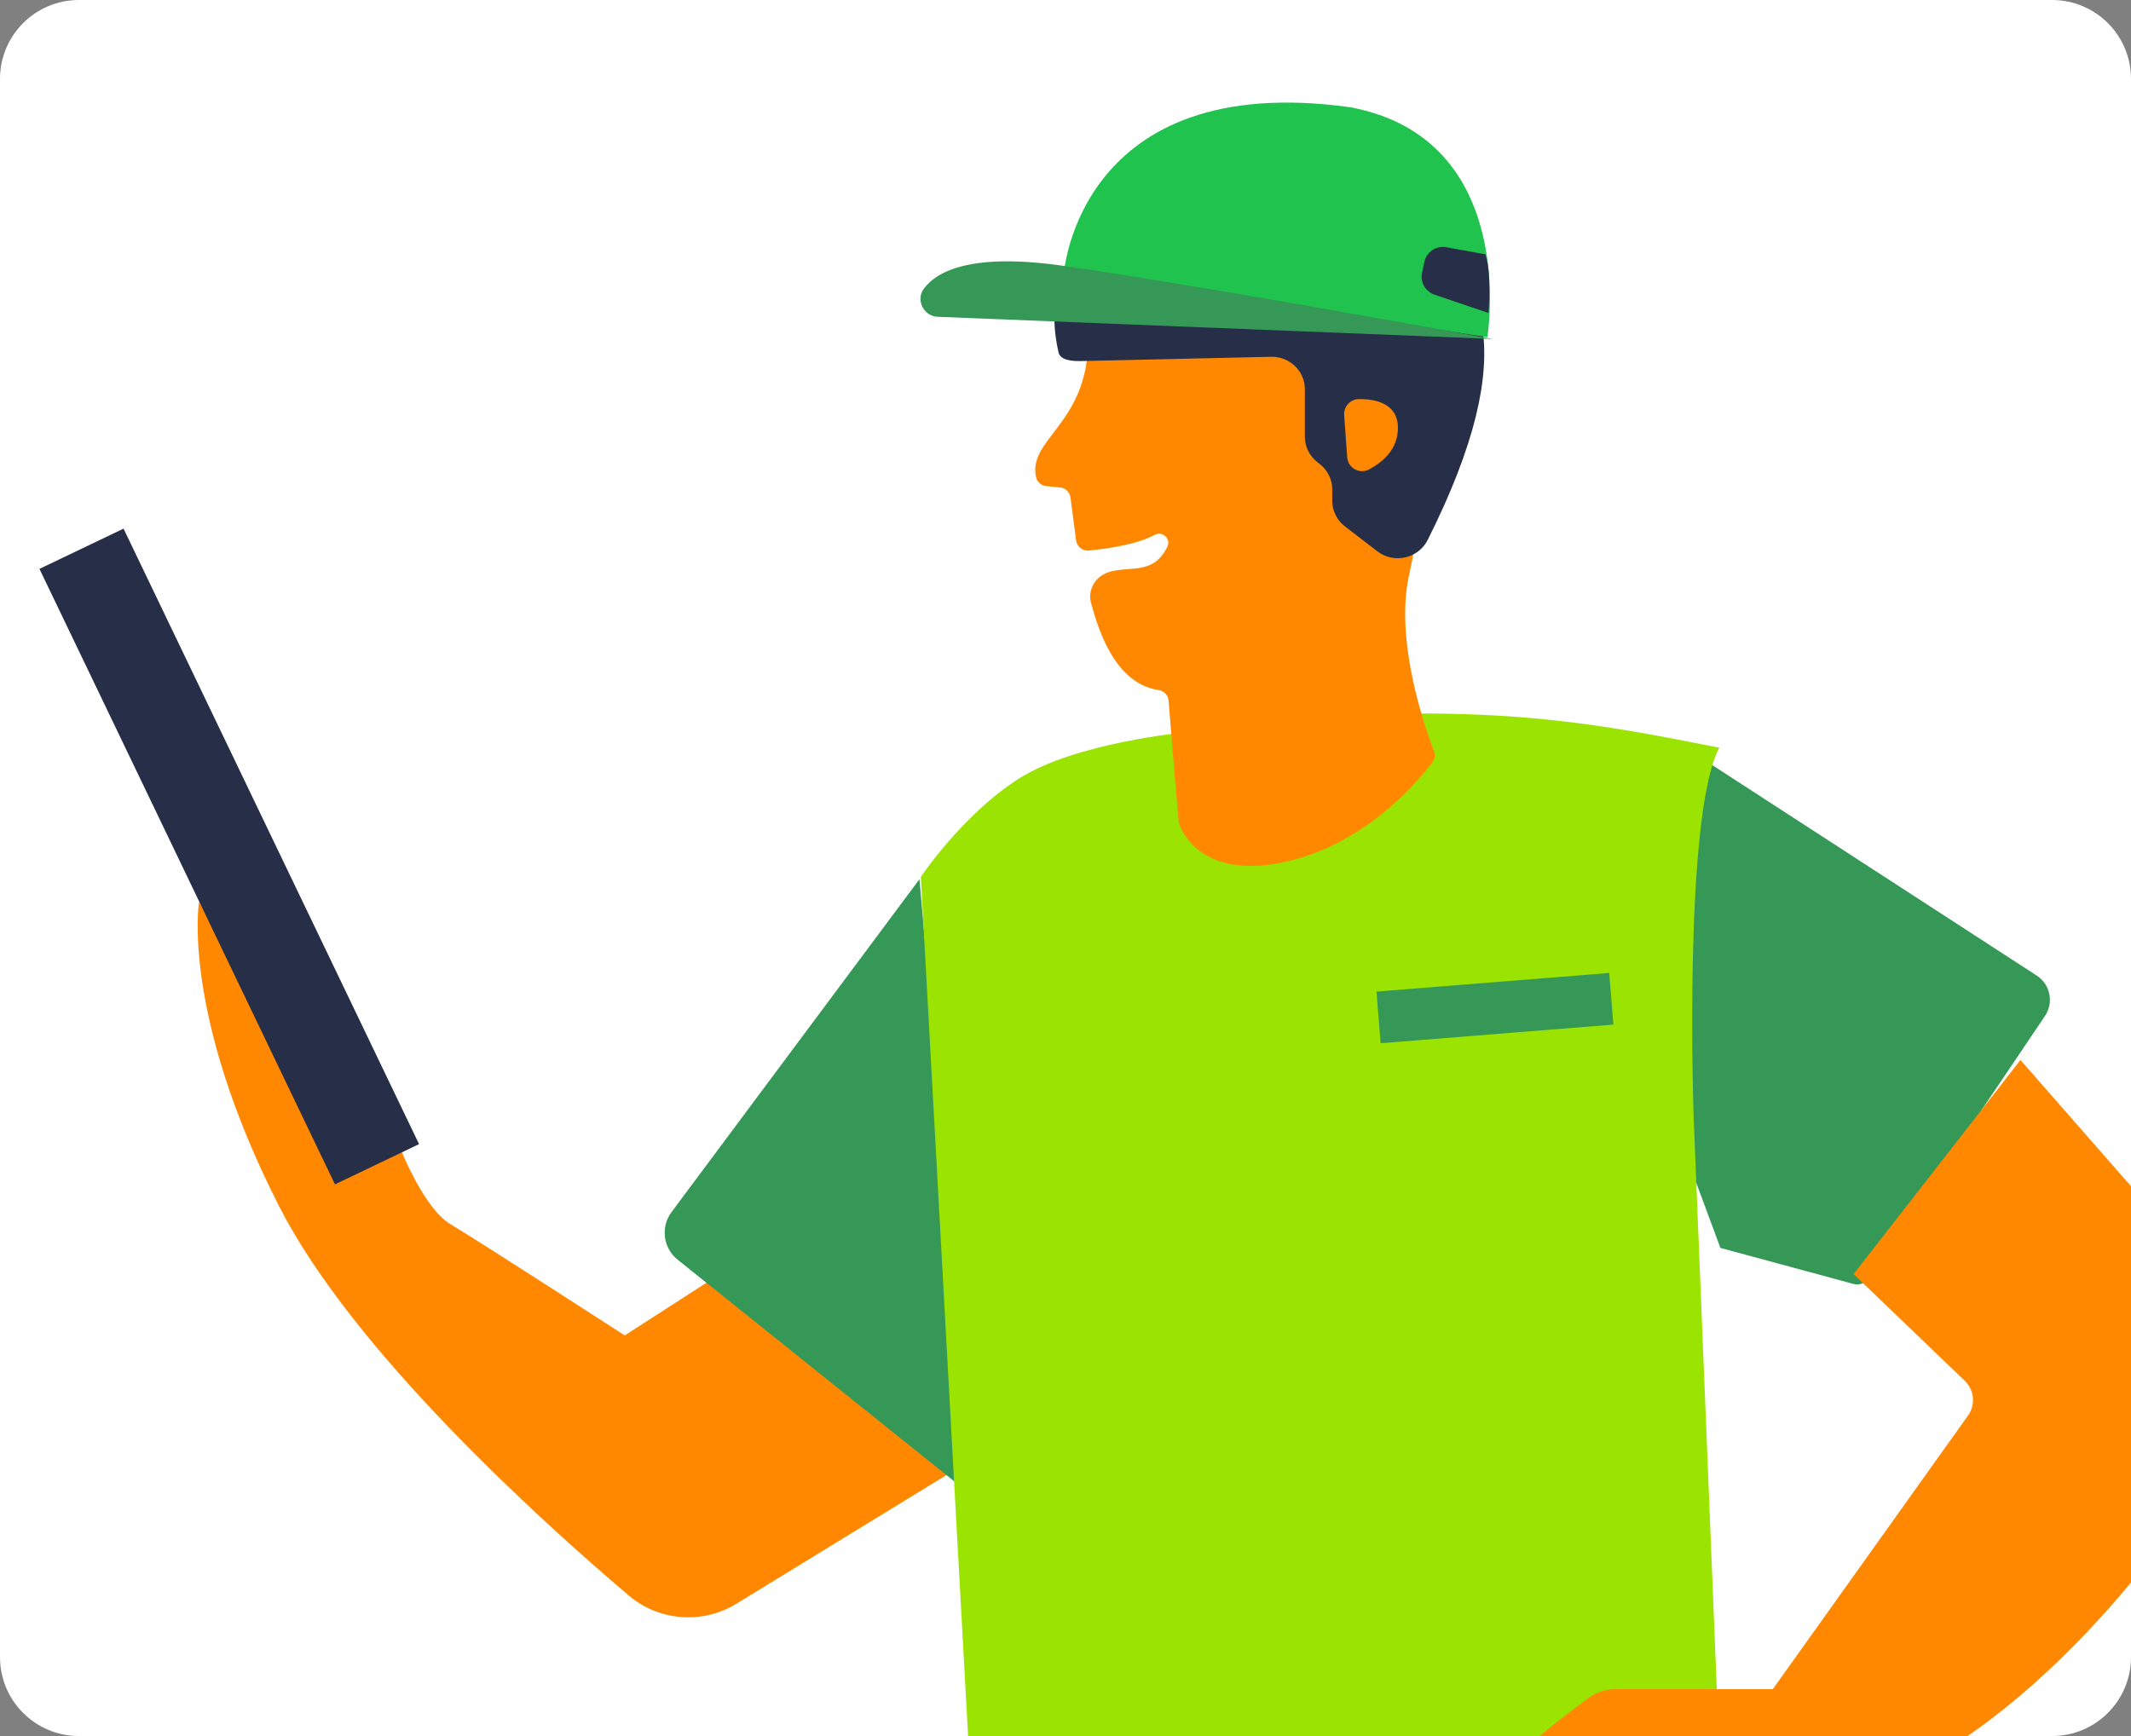<svg width="270" height="220" viewBox="0 0 270 220" fill="none" xmlns="http://www.w3.org/2000/svg">
<rect x="0" y="0" width="270" height="220" fill="#808080" stroke="none"/>
<g clip-path="url(#clip0_201_2016)">
<path d="M0 10C0 4.477 4.477 0 10 0H260C265.523 0 270 4.477 270 10V210C270 215.523 265.523 220 260 220H10C4.477 220 0 215.523 0 210V10Z" fill="white"/>
<path d="M134.804 177.807L93.302 203.235C89.005 205.869 83.482 205.442 79.649 202.183C68.145 192.4 44.639 171.072 35.369 152.878C22.877 128.363 25.218 114.282 25.218 114.282L43.452 145.433L50.388 144.724C50.388 144.724 53.498 153.022 57.092 155.151C60.685 157.28 79.152 169.232 79.152 169.232L105.151 152.477L134.804 177.807Z" fill="#FF8800"/>
<path d="M116.497 111.419L85.083 153.602C83.68 155.485 84.019 158.159 85.847 159.626L123.35 189.683L116.497 111.419Z" fill="#359856"/>
<path d="M215.929 96.298L258.066 123.636C259.773 124.746 260.243 127.053 259.101 128.748L236.657 162.061C236.271 162.635 235.561 162.899 234.889 162.721L217.979 158.145L202.47 116.357L215.929 96.298Z" fill="#359856"/>
<path d="M150.114 92.819C150.114 92.819 136.25 94.097 129.07 98.685C121.891 103.273 116.669 111.138 116.669 111.138L123.196 229.769L217.839 221.904L214.576 141.287C214.576 141.287 213.27 103.273 217.839 94.752C204.132 92.131 185.517 87.608 150.114 92.819Z" fill="#9BE301"/>
<path d="M255.993 134.326L282.245 164.309C286.269 169.338 286.725 176.352 283.355 181.845C274.964 195.516 257.222 220.007 233.858 227.961C224.608 232.593 219.652 237.556 217.009 236.233C214.366 234.909 209.411 231.27 208.089 231.932L200.286 235.836C199.367 236.292 198.257 235.71 198.145 234.691C198.039 233.725 198.264 232.494 199.493 231.263L194.114 234.499C193.308 234.982 192.244 234.751 191.755 233.95C191.247 233.123 190.896 231.951 191.57 230.608C192.892 227.961 194.213 227.299 194.213 227.299L188.267 229.946C188.267 229.946 185.822 230.429 188.696 226.221C190.916 222.972 198.112 217.499 201.283 215.17C202.261 214.455 203.437 214.065 204.647 214.065H224.614L249.353 179.383C250.324 178.02 250.152 176.147 248.943 174.989L234.849 161.457L255.993 134.326Z" fill="#FF8800"/>
<path d="M203.889 123.3L174.4 125.66L174.925 132.204L204.415 129.844L203.889 123.3Z" fill="#359856"/>
<path d="M15.654 66.992L5 72.092L42.441 150.089L53.095 144.989L15.654 66.992Z" fill="#272E47"/>
<path d="M181.483 96.602C181.788 96.192 181.864 95.664 181.684 95.184C180.567 92.28 176.715 81.35 178.506 72.992C180.587 63.264 182.669 49.368 177.812 45.894C173.371 42.718 144.004 43.608 138.987 43.781C138.522 43.795 137.863 43.948 137.828 44.414C137.218 53.884 130.244 55.788 131.271 60.471C131.41 61.096 131.944 61.548 132.582 61.61L134.303 61.77C134.99 61.833 135.545 62.368 135.635 63.056L136.343 68.482C136.447 69.274 137.155 69.837 137.953 69.768C140.042 69.573 143.928 69.052 146.322 67.773C147.3 67.252 148.397 68.295 147.904 69.288C146.1 72.964 143.158 71.63 140.424 72.519C138.772 73.054 137.773 74.757 138.238 76.431C139.209 79.947 141.291 86.624 146.801 87.451C147.481 87.555 148.008 88.111 148.064 88.799C148.667 96.532 149.243 103.001 149.34 104.099C149.354 104.217 149.375 104.328 149.417 104.446C149.826 105.586 152.525 111.652 163.233 109.129C173.211 106.774 179.706 98.971 181.483 96.602Z" fill="#FF8800"/>
<path d="M174.508 69.865L170.4 66.704C169.387 65.925 168.797 64.737 168.797 63.472V62.013C168.797 60.77 168.214 59.589 167.222 58.81L166.903 58.56C165.91 57.782 165.328 56.601 165.328 55.357V49.319C165.328 47.012 163.392 45.164 161.032 45.213L137.078 45.755C135.982 45.782 134.351 45.713 134.115 44.65C130.285 27.481 148.674 30.184 155.613 30.184C162.552 30.184 170.185 22.721 179.206 28.829C187.72 34.596 193.147 43.99 180.885 68.434C179.699 70.775 176.611 71.484 174.508 69.865Z" fill="#272E47"/>
<path d="M170.31 52.605L170.692 57.948C170.789 59.31 172.253 60.13 173.453 59.491C175.174 58.581 177.117 56.948 177.117 54.231C177.117 51.09 174.231 50.556 172.177 50.576C171.087 50.583 170.234 51.514 170.31 52.605Z" fill="#FF8800"/>
<path d="M188.449 42.725C188.449 42.725 192.631 17.606 171.071 13.589C136.712 8.817 134.803 34.587 134.803 34.587L188.449 42.725Z" fill="#1FC34D"/>
<path d="M189.111 42.955L118.775 40.145C117.033 40.072 116.003 38.004 117.041 36.6C118.736 34.307 123.221 31.998 134.918 33.717C155.393 36.725 189.111 42.955 189.111 42.955Z" fill="#359856"/>
<path d="M188.178 32.226L183.244 31.329C181.968 31.1 180.739 31.92 180.469 33.192L180.177 34.567C179.928 35.756 180.601 36.951 181.753 37.34L188.595 39.667C188.595 39.667 189.032 34.352 188.178 32.226Z" fill="#272E47"/>
</g>
<defs>
<clipPath id="clip0_201_2016">
<path d="M0 10C0 4.477 4.477 0 10 0H260C265.523 0 270 4.477 270 10V210C270 215.523 265.523 220 260 220H10C4.477 220 0 215.523 0 210V10Z" fill="white"/>
</clipPath>
</defs>
</svg>
